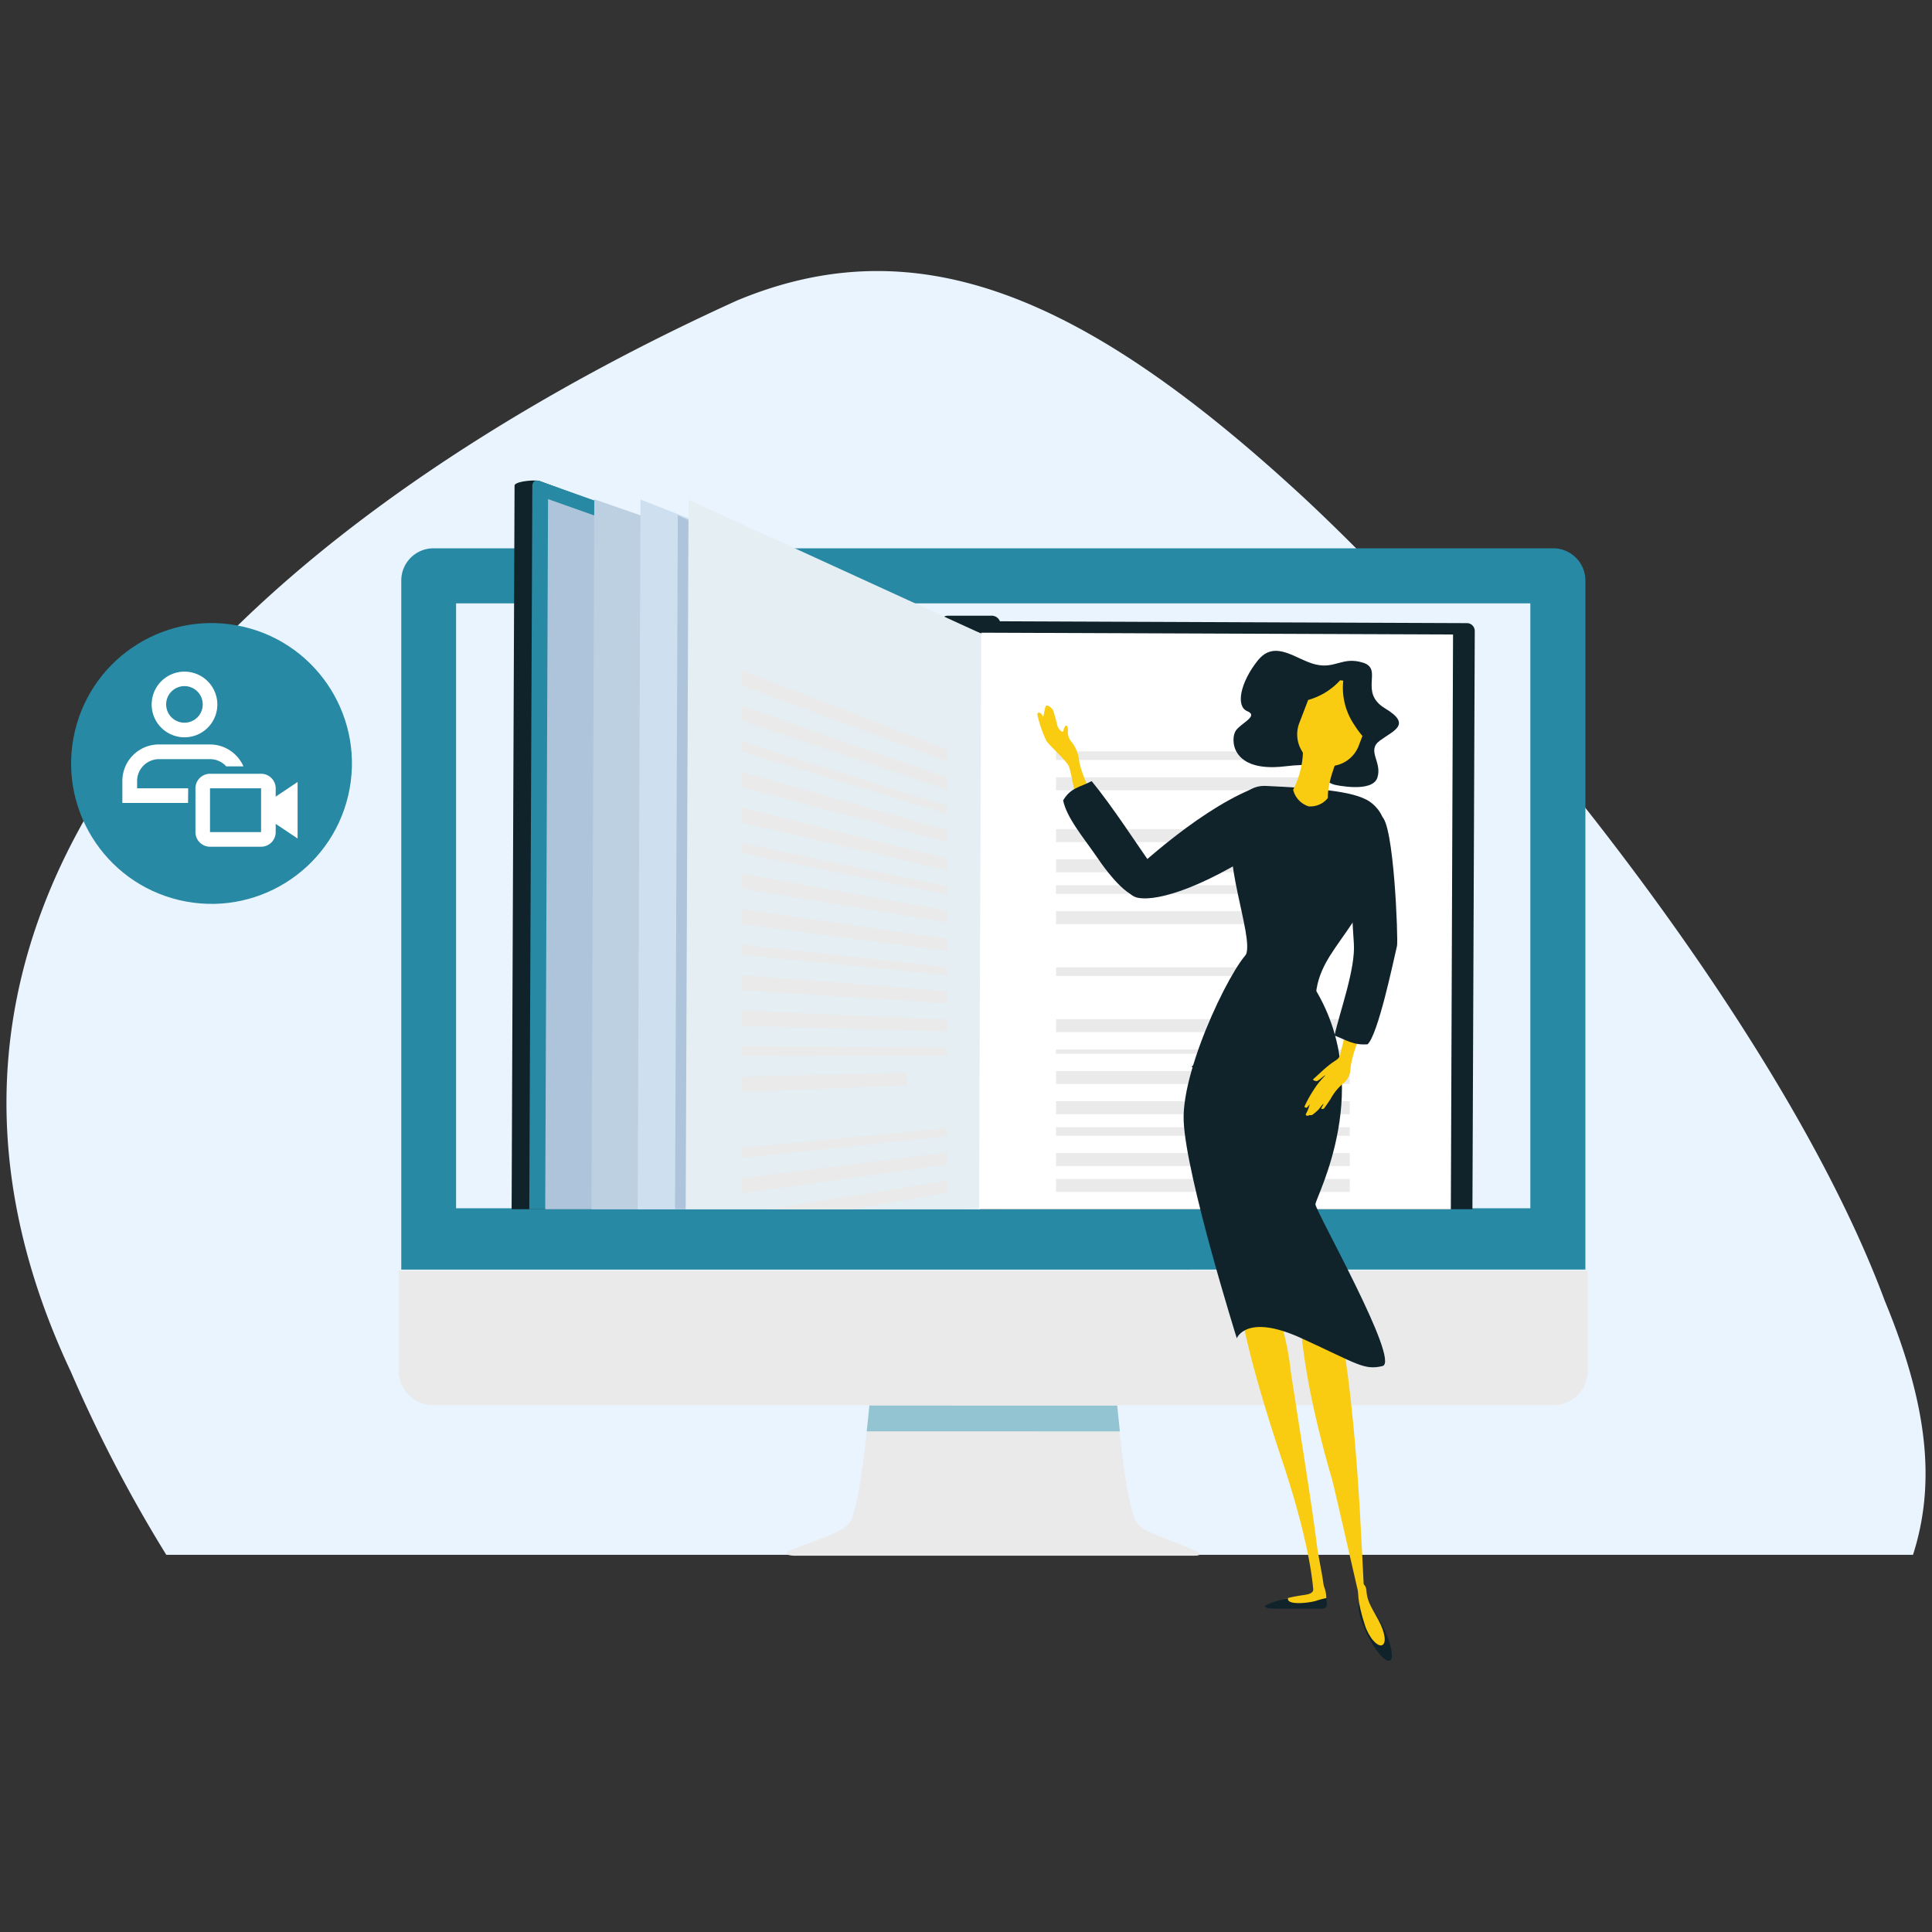 <svg xmlns="http://www.w3.org/2000/svg" xmlns:xlink="http://www.w3.org/1999/xlink" viewBox="0 0 300 300"><rect x="0" y="0" width="300" height="300" fill="#333333" stroke="none"/><defs><style>.cls-1{fill:none;}.cls-2{isolation:isolate;}.cls-3{fill:#eaf4fe;}.cls-4{fill:#2789a4;}.cls-5{fill:#eaeaea;}.cls-6{fill:#93c4d1;}.cls-7{clip-path:url(#clip-path);}.cls-8{fill:#10232b;}.cls-9{fill:#aec4db;}.cls-10{fill:#bcd0e2;}.cls-11{fill:#cee0f0;}.cls-12{fill:#e4eef3;}.cls-13{fill:#fff;}.cls-14{mix-blend-mode:multiply;}.cls-15{fill:#f9cc12;}</style><clipPath id="clip-path"><rect class="cls-1" x="72.09" y="71.06" width="162.99" height="116.71"/></clipPath></defs><g class="cls-2"><g id="_2_WAVE" data-name="2 WAVE"><path class="cls-3" d="M114.45,46.66c27.83-11.59,53.89-1.15,88.73,31.29,32.92,31,74.62,84,89.5,124.07,6.9,16.67,7.81,28.68,4.37,39.41H25.82A220,220,0,0,1,11,213C-29,128,60.4,71.18,114.45,46.66Z"/><path class="cls-4" d="M246.18,197.14v-107a5,5,0,0,0-5-5H67.31a5,5,0,0,0-5,5v107Z"/><rect class="cls-3" x="70.82" y="93.69" width="166.81" height="93.93"/><path class="cls-5" d="M61.91,197.34v15.48a5.39,5.39,0,0,0,5.4,5.39H241.14a5.39,5.39,0,0,0,5.4-5.39V197.34Z"/><path class="cls-5" d="M186,241s-1.34-.66-2.88-1.24-3.61-1.38-4.77-1.94c-2-1-2.21-1.62-3-5-.83-3.64-1.61-11.32-1.93-14.67H135c-.31,3.35-1.09,11-1.92,14.67-.76,3.33-.93,4-3,5-1.15.55-3.09,1.31-4.72,1.92h0c-1.56.59-2.84,1.05-2.84,1.05s-1.23.68.75.78h61.92C187.05,241.62,186,241,186,241Z"/><path class="cls-6" d="M173.89,222.26c-.17-1.59-.31-3-.41-4H135c-.1,1-.24,2.46-.41,4Z"/><g class="cls-7"><path class="cls-8" d="M148.87,97.66a1.23,1.23,0,0,1,1.25-1.21l77.6.31A1.22,1.22,0,0,1,229,98l-.48,119.34a1.23,1.23,0,0,1-1.25,1.21l-77.6-.3a1.24,1.24,0,0,1-1.24-1.23Z"/><path class="cls-8" d="M145.83,96.84a1.4,1.4,0,0,1,1.51-1.23l6.52,0a1.38,1.38,0,0,1,1.5,1.24l-.48,121a1.4,1.4,0,0,1-1.52,1.22l-6.51,0a1.38,1.38,0,0,1-1.5-1.23Z"/><path class="cls-8" d="M147.21,99.2A2,2,0,0,0,146,97.73l-62.1-23c-.68-.3-4,0-4,.68l-.64,157.4c0,.68,3.32,1,4,.75L145.49,217a1.86,1.86,0,0,0,1.25-1.41Z"/><path class="cls-4" d="M150,99.21a2,2,0,0,0-1.24-1.47l-64.86-23c-.68-.3-1.24,0-1.24.69L82,232.82c0,.68.56,1,1.25.74l65-16.51a1.86,1.86,0,0,0,1.25-1.41Z"/><polygon class="cls-9" points="85.1 77.5 152.45 101.34 151.99 214.81 84.49 230.34 85.1 77.5"/><polygon class="cls-10" points="92.28 77.53 152.46 98.43 151.99 215.64 91.67 230.37 92.28 77.53"/><polygon class="cls-11" points="99.46 77.56 152.46 98.43 151.99 215.64 98.85 230.4 99.46 77.56"/><polygon class="cls-9" points="105.25 80.01 150.66 99.88 150.21 211 104.67 224.9 105.25 80.01"/><polygon class="cls-12" points="106.92 77.59 152.46 98.43 151.99 215.64 106.3 230.43 106.92 77.59"/><rect class="cls-13" x="130.1" y="120.45" width="117.36" height="73.26" transform="translate(30.97 345.24) rotate(-89.78)"/><rect class="cls-5" x="163.98" y="116.67" width="31.52" height="1.34"/><rect class="cls-5" x="163.98" y="120.7" width="41.59" height="2.01"/><rect class="cls-5" x="163.98" y="128.75" width="45.61" height="2.01"/><rect class="cls-5" x="163.98" y="133.44" width="45.61" height="2.01"/><rect class="cls-5" x="163.98" y="137.46" width="45.61" height="1.34"/><rect class="cls-5" x="163.98" y="141.49" width="45.61" height="2.01"/><rect class="cls-5" x="163.98" y="150.21" width="34.21" height="1.34"/><rect class="cls-5" x="163.98" y="158.26" width="45.61" height="2.01"/><rect class="cls-5" x="163.98" y="162.95" width="45.61" height="0.67"/><rect class="cls-5" x="163.98" y="166.31" width="45.61" height="2.01"/><rect class="cls-5" x="163.98" y="171" width="45.61" height="2.01"/><rect class="cls-5" x="163.98" y="175.03" width="45.61" height="1.34"/><rect class="cls-5" x="163.98" y="179.05" width="45.61" height="2.01"/><rect class="cls-5" x="163.98" y="183.07" width="45.61" height="2.01"/><rect class="cls-5" x="163.98" y="187.77" width="45.61" height="1.34"/><rect class="cls-5" x="163.98" y="191.79" width="45.61" height="1.34"/><rect class="cls-5" x="163.98" y="195.82" width="45.61" height="2.01"/><rect class="cls-5" x="163.98" y="200.51" width="45.61" height="0.67"/><g class="cls-14"><polygon class="cls-5" points="147.04 118.24 115.13 106.44 115.13 104.08 147.04 116.36 147.04 118.24"/><polygon class="cls-5" points="147.04 122.62 115.13 111.96 115.13 109.6 147.04 120.74 147.04 122.62"/><polygon class="cls-5" points="147.04 130.75 115.13 122.22 115.13 119.85 147.04 128.88 147.04 130.75"/><polygon class="cls-5" points="147.04 135.14 115.13 127.74 115.13 125.37 147.04 133.26 147.04 135.14"/><polygon class="cls-5" points="147.04 138.89 115.13 132.47 115.13 130.89 147.04 137.64 147.04 138.89"/><polygon class="cls-5" points="147.04 143.27 115.13 137.99 115.13 135.63 147.04 141.4 147.04 143.27"/><polygon class="cls-5" points="147.04 151.41 115.13 148.25 115.13 146.67 147.04 150.16 147.04 151.41"/><polygon class="cls-5" points="147.04 155.79 115.13 153.77 115.13 151.4 147.04 153.91 147.04 155.79"/><polygon class="cls-5" points="147.04 147.65 115.13 143.51 115.13 141.15 147.04 145.78 147.04 147.65"/><polygon class="cls-5" points="147.04 126.37 115.13 116.69 115.13 115.12 147.04 125.12 147.04 126.37"/><polygon class="cls-5" points="147.04 160.17 115.13 159.29 115.13 156.92 147.04 158.29 147.04 160.17"/><polygon class="cls-5" points="147.04 163.93 115.13 164.02 115.13 162.44 147.04 162.68 147.04 163.93"/><polygon class="cls-5" points="140.78 168.55 115.13 169.54 115.13 167.18 140.78 166.58 140.78 168.55"/><polygon class="cls-5" points="147.04 176.44 115.13 179.8 115.13 178.22 147.04 175.19 147.04 176.44"/><polygon class="cls-5" points="147.04 180.82 115.13 185.32 115.13 182.95 147.04 178.95 147.04 180.82"/><polygon class="cls-5" points="147.04 185.21 115.13 190.84 115.13 188.47 147.04 183.33 147.04 185.21"/><polygon class="cls-5" points="147.04 188.96 115.13 195.57 115.13 194 147.04 187.71 147.04 188.96"/><polygon class="cls-5" points="147.04 193.34 115.13 201.1 115.13 198.73 147.04 191.47 147.04 193.34"/><polygon class="cls-5" points="147.04 197.72 115.13 206.62 115.13 204.25 147.04 195.85 147.04 197.72"/><polygon class="cls-5" points="137.66 204.38 115.13 211.35 115.13 209.77 137.66 203.03 137.66 204.38"/></g></g><path class="cls-8" d="M191.7,127.18s.45-5.37,4.92-5.14c7.1.35,13.55.68,16.1,2.46,2.23,1.56,4.69,5.59-.67,15.42s-11,10.74-5.59,25.94c3,8.5-21.47-.22-21.47-.22s1.57-.23,8.5-17.44C194.67,145.26,189.47,133,191.7,127.18Z"/><path class="cls-15" d="M167.45,125.06c-.76-2.32-1.12-5.32-1.51-6.14s-2.92-3.09-3.46-3.88a19.17,19.17,0,0,1-1.35-3.85c-.24-.85.63-.57.75,0s.27-.88.46-1.44,1,.25,1.14.45.67,2.27.73,2.55.85,1.33.94.64.67-1.18.68,0a2.26,2.26,0,0,0,.48,1.7,5.84,5.84,0,0,1,1.26,3c.2,1.75,1.87,5.32,3.67,8.78S168.21,127.38,167.45,125.06Z"/><path class="cls-8" d="M207.25,121.86s5.84,1.33,6.63-1.11-1.74-4.18.39-5.75,5-2.48.81-5-.21-6.1-3.43-7.1-4.28,1-7.35.28-6.29-4-9-.61-3.45,7.11-1.63,7.86-.9,1.81-1.76,3S191,120,199.48,119,203.73,120.84,207.25,121.86Z"/><path class="cls-8" d="M198.49,123.52c-.51-1.2-2.29-1.78-4.11-1-9.16,3.78-19.47,13.82-19.47,13.82s-.41,2.4,1.52,3c2.31.7,9.17-.63,20.62-8.27C200.36,128.8,199.36,125.56,198.49,123.52Z"/><path class="cls-8" d="M165.08,124.29c1.18-2,2.54-2,4.43-3,3.2,3.88,7.05,9.85,10.07,14.16,1.12,1.61-.72,3.22-1.92,3.75-2,.89-5.25-3-7.49-6.34C168.12,129.9,165.66,127,165.08,124.29Z"/><path class="cls-15" d="M208.1,105.63l.48.07a10.29,10.29,0,0,0,1.77,6.94,13.63,13.63,0,0,0,1.21,1.64l-.63,1.65a4.94,4.94,0,0,1-9.22-3.54l1.42-3.7A10.55,10.55,0,0,0,208.1,105.63Z"/><path class="cls-15" d="M193,195.94c.7-.43,3.11,2.25,4.13,4.62a41.6,41.6,0,0,1,3.29,12.34c1.24,8.12,3.32,21,4,26.52.62,5,2.61,10.81-.37,10,0-6.79-3.08-17-4.89-22.42C193,208.6,190.82,197.27,193,195.94Z"/><path class="cls-15" d="M207.13,200.31c-.26-1.31-.53-2.59-.8-3.85-.92-1.84-1.73-2.81-2.34-2.67-2.32.55-4.43,11.05,2.87,36,.37,1.25,5.26,23,5.23,22.46C211.24,238.29,211,219.64,207.13,200.31Z"/><path class="cls-8" d="M212.33,253.86c1.26,2.55,2.83,4.35,3.5,4s.2-2.67-1.06-5.21-2.83-4.35-3.5-4S211.07,251.31,212.33,253.86Z"/><path class="cls-15" d="M211.94,252.35c.65,2,2,3.44,2.69,3.1s.43-2-.58-3.87c-1.28-2.33-1.77-3-1.88-4.66S209.51,244.85,211.94,252.35Z"/><path class="cls-15" d="M198.89,248.48a14.1,14.1,0,0,1,2.54-.64c1.09-.21,1.91-.2,2.31-.61.64-.68.28-2.31.6-2.24,1.54.35,2.07,4,1.17,4.41s-6-.15-6.39-.18S198.76,248.38,198.89,248.48Z"/><path class="cls-8" d="M200,248.15c-.29,1.21,3.44.73,4.4.41a11.75,11.75,0,0,1,1.51-.4H206a.29.29,0,0,1,0,.09c0,.67.29,1.55-.78,1.55h-6.67C193.08,249.79,200,248.12,200,248.15Z"/><path class="cls-8" d="M203.78,152.89s-7.27-5.8-9.4-5.36-10.94,17.91-10.58,26.53,8.25,33.75,8.25,33.75,1.44-3.95,10.06,0,9.69,5,12.56,4.31S204.26,188.06,204.26,187,213.84,168.54,203.78,152.89Z"/><path class="cls-15" d="M209.4,158.21s-1.19,5.42-1.44,5.9-.66.54-1.58,1.28-1.06.92-1.75,1.54-.77.72-.77.72.41.34.74.17.88-.7,1.14-.83-.49.46-1.31,1.59a21.1,21.1,0,0,0-1.71,2.89c-.16.35-.18.4-.16.41s.26.21.39.09.43-.52.42-.48a6.56,6.56,0,0,1-.39,1.1c-.07.13-.17.32-.22.44s.22.37.6.11a.62.62,0,0,0,.36,0l.17-.1c.06-.05.13-.12.19-.16a7.9,7.9,0,0,0,.67-.6c.09-.09.7-.93.75-.88s-.39.73-.33.76a.38.38,0,0,0,.44-.06c.15-.21.39-.53,1-1.45a8.41,8.41,0,0,1,1.87-2.34,3,3,0,0,0,1.22-2.41c.39-3.49,3.24-8.86,3.37-9.89S209.4,158.21,209.4,158.21Z"/><path class="cls-8" d="M212.36,162.16c-2.23.16-3.21-.63-5.14-1.36.81-3.7,3.31-10.41,3-14.39-1.79-25.94,3.07-20.17,4.25-19.68,2,.83,2.65,19.34,2.46,20.13C216.3,149.54,214,160.59,212.36,162.16Z"/><path class="cls-15" d="M206.31,113.35c-1.59-.94-1.26.33-3.34.66s-.44,1.14-.69,3.48a13.86,13.86,0,0,1-1.48,5.15,3.61,3.61,0,0,0,2.4,2.57,3.47,3.47,0,0,0,3-1.31c-.1-2.5,1.34-5.76,2.3-8.25C209.14,114,207.9,114.28,206.31,113.35Z"/><circle class="cls-4" cx="32.85" cy="118.55" r="21.8" transform="translate(-90.08 123.29) rotate(-76.72)"/><path class="cls-13" d="M42.81,122.41a2.27,2.27,0,0,0-2.27-2.26H32.61a2.26,2.26,0,0,0-2.26,2.26v6.8a2.27,2.27,0,0,0,2.26,2.27h7.93a2.27,2.27,0,0,0,2.27-2.27v-1.28l3.4,2.27v-8.77l-3.4,2.27Zm-2.27,6.8H32.61v-6.8h7.93v5.52h0Z"/><path class="cls-13" d="M28.65,104.29a5.1,5.1,0,1,0,5.1,5.1A5.11,5.11,0,0,0,28.65,104.29Zm0,7.93a2.84,2.84,0,1,1,2.83-2.83A2.83,2.83,0,0,1,28.65,112.22Z"/><path class="cls-13" d="M29.22,122.41H21.29v-1.13a3.4,3.4,0,0,1,3.39-3.4h7.93A3.39,3.39,0,0,1,35.13,119H37.8a5.67,5.67,0,0,0-5.19-3.4H24.68A5.67,5.67,0,0,0,19,121.28v3.4h10.2Z"/></g></g></svg>